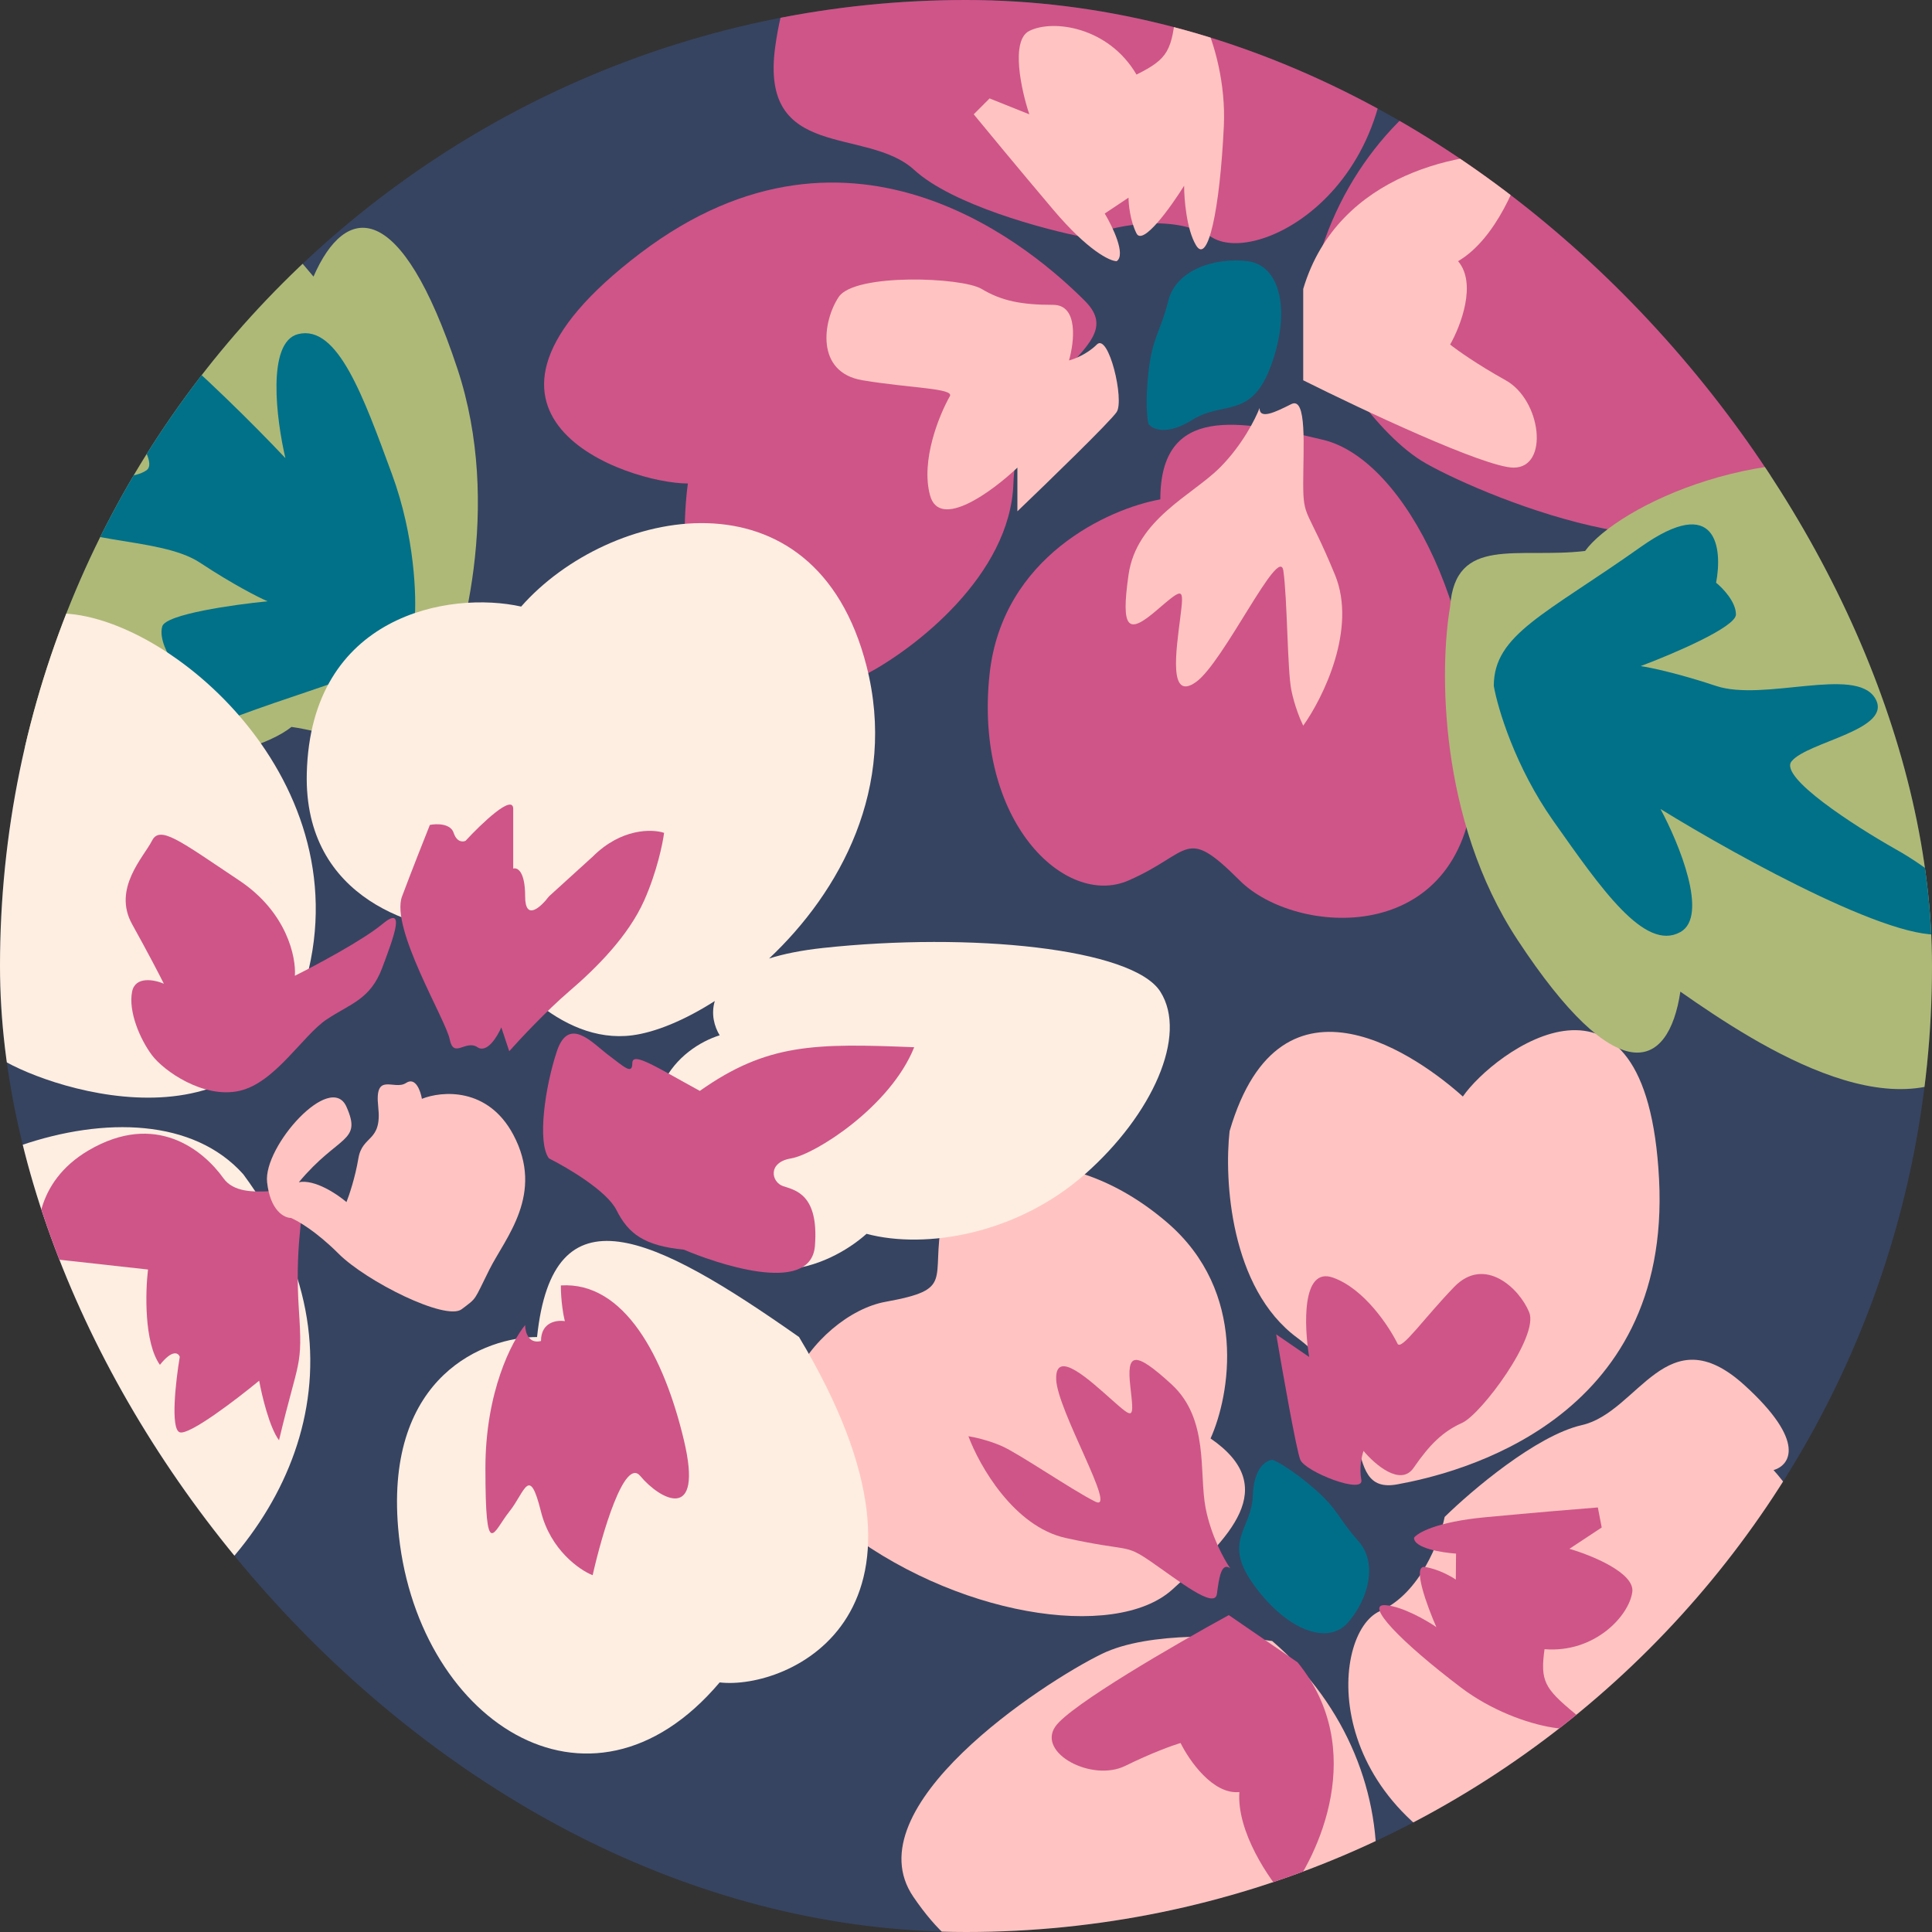 <svg width="48" height="48" viewBox="0 0 48 48" fill="none" xmlns="http://www.w3.org/2000/svg">
<rect x="0" y="0" width="48" height="48" fill="#333333" stroke="none"/>
<g clip-path="url(#clip0)">
<rect width="48" height="48" rx="24" fill="#364461"/>
<path d="M24.586 16.747C24.902 13.827 27.545 12.637 28.828 12.407C28.828 10.04 30.8 10.434 32.871 10.927C34.943 11.421 36.915 15.464 36.619 19.508C36.324 23.552 32.181 23.256 30.8 21.875C29.419 20.495 29.617 21.185 28.038 21.875C26.46 22.566 24.192 20.396 24.586 16.747Z" fill="#CF5588"/>
<path d="M25.178 12.012C25.099 14.301 22.712 16.122 21.529 16.747C16.696 18.325 16.893 13.492 17.09 12.012C15.611 12.012 10.581 10.336 15.907 6.292C21.233 2.248 25.77 6.292 26.953 7.475C28.137 8.659 25.277 9.152 25.178 12.012Z" fill="#CF5588"/>
<path d="M22.712 4.22C23.659 5.088 25.934 5.7 26.953 5.897C27.578 5.634 29.084 5.266 30.11 5.897C31.392 6.686 35.633 4.22 34.154 -1.204C32.674 -6.629 28.828 -5.544 26.953 -4.262C22.929 -5.524 21.134 -2.486 20.74 -0.81C20.378 -1.106 19.576 -1.125 19.26 1.163C18.866 4.023 21.529 3.135 22.712 4.22Z" fill="#CF5588"/>
<path d="M35.436 11.519C34.173 10.809 32.937 8.79 32.477 7.87C33.069 2.445 38.592 -0.81 42.932 1.755C46.404 3.806 44.839 7.344 43.622 8.856C44.083 8.988 44.786 9.803 43.918 12.012C42.833 14.774 37.014 12.407 35.436 11.519Z" fill="#CF5588"/>
<path d="M26.165 5.207C27.032 6.233 27.578 6.489 27.743 6.489C27.979 6.331 27.644 5.634 27.447 5.305L28.038 4.911C28.038 5.075 28.078 5.483 28.236 5.799C28.394 6.114 29.091 5.141 29.419 4.615C29.419 4.944 29.479 5.7 29.715 6.094C30.011 6.588 30.307 5.207 30.406 3.136C30.504 1.064 29.321 -0.908 29.222 0.177C29.123 1.262 29.025 1.459 28.236 1.853C27.545 0.67 26.165 0.472 25.573 0.768C25.099 1.005 25.375 2.248 25.573 2.84L24.586 2.445L24.192 2.84C24.488 3.201 25.297 4.181 26.165 5.207Z" fill="#FFC4C1"/>
<path d="M23.107 12.308C22.87 11.44 23.337 10.303 23.6 9.842C23.704 9.645 22.614 9.645 21.43 9.448C20.247 9.251 20.444 7.968 20.838 7.377C21.233 6.785 23.896 6.884 24.389 7.179C24.882 7.475 25.375 7.574 26.165 7.574C26.796 7.574 26.691 8.495 26.559 8.955C26.691 8.922 27.013 8.797 27.25 8.56C27.545 8.264 27.94 9.941 27.743 10.237C27.585 10.474 26.033 11.979 25.277 12.703L25.277 11.618C24.652 12.21 23.344 13.176 23.107 12.308Z" fill="#FFC4C1"/>
<path d="M30.307 11.618C30.859 11.066 31.195 10.401 31.293 10.138C31.293 10.434 31.688 10.237 32.082 10.04L32.082 10.04C32.477 9.843 32.378 11.125 32.378 12.012C32.378 12.9 32.477 12.604 33.167 14.281C33.72 15.622 32.871 17.338 32.378 18.029C32.312 17.897 32.161 17.536 32.082 17.141C31.984 16.648 31.984 14.873 31.885 14.182C31.787 13.492 30.406 16.451 29.715 16.944C29.025 17.437 29.222 16.155 29.321 15.366C29.419 14.577 29.419 14.577 28.729 15.169C28.038 15.76 27.841 15.662 28.038 14.281C28.236 12.9 29.617 12.308 30.307 11.618Z" fill="#FFC4C1"/>
<path d="M37.606 11.618C36.896 11.618 33.825 10.171 32.378 9.448L32.378 7.179C33.246 4.26 36.422 3.727 37.902 3.826C37.737 4.484 37.172 5.937 36.225 6.489C36.698 7.041 36.291 8.1 36.028 8.56C36.192 8.692 36.698 9.053 37.408 9.448C38.296 9.941 38.493 11.618 37.606 11.618Z" fill="#FFC4C1"/>
<path d="M29.617 10.434C28.986 10.829 28.631 10.665 28.532 10.533C28.499 10.402 28.453 9.961 28.532 9.251C28.631 8.363 28.828 8.264 29.025 7.475C29.222 6.686 30.209 6.39 30.998 6.489C31.787 6.588 32.083 7.673 31.589 9.054C31.096 10.434 30.406 9.941 29.617 10.434Z" fill="#006E89"/>
<path d="M28.993 30.369C31.013 32.101 30.557 34.67 30.076 35.738C31.844 36.952 30.545 38.212 29.123 39.494C27.7 40.776 23.676 40.163 20.806 37.869C17.937 35.576 20.266 32.658 22 32.343C23.734 32.028 23.118 31.82 23.406 30.296C23.693 28.773 26.469 28.205 28.993 30.369Z" fill="#FFC4C1"/>
<path d="M32.228 33.236C30.559 32.004 30.414 29.301 30.549 28.103C31.831 23.713 35.34 26.338 36.344 27.243C37.097 26.147 40.91 23.279 41.219 29.3C41.529 35.321 36.199 36.609 34.713 36.879C33.227 37.149 34.314 34.776 32.228 33.236Z" fill="#FFC4C1"/>
<path d="M39.302 35.406C38.172 35.662 36.557 37.035 35.892 37.688C35.77 38.286 35.279 39.591 34.285 40.027C33.043 40.573 32.726 44.98 37.531 46.667C42.335 48.353 43.483 44.946 43.479 42.9C46.47 40.565 45.114 37.677 44.063 36.524C44.468 36.408 44.891 35.824 43.343 34.416C41.407 32.657 40.715 35.085 39.302 35.406Z" fill="#FFC4C1"/>
<path d="M27.376 41.09C28.549 40.519 30.685 40.639 31.607 40.77C35.357 43.991 34.977 49.753 30.853 51.654C27.554 53.174 25.708 50.2 25.198 48.523C24.866 48.796 23.898 48.899 22.69 47.123C21.18 44.902 25.909 41.804 27.376 41.09Z" fill="#FFC4C1"/>
<path d="M36.905 37.695C35.687 37.81 35.215 38.084 35.131 38.206C35.129 38.464 35.826 38.575 36.175 38.599L36.169 39.244C36.045 39.159 35.718 38.977 35.399 38.931C35.08 38.885 35.458 39.908 35.686 40.425C35.438 40.255 34.838 39.908 34.419 39.88C33.896 39.845 34.786 40.78 36.297 41.926C37.808 43.072 39.901 43.212 39.133 42.577C38.366 41.941 38.267 41.766 38.373 40.974C39.619 41.073 40.474 40.146 40.554 39.552C40.617 39.077 39.539 38.639 38.992 38.48L39.794 37.95L39.698 37.452C39.274 37.485 38.122 37.58 36.905 37.695Z" fill="#CF5588"/>
<path d="M33.115 31.741C33.89 32.014 34.509 32.95 34.722 33.385C34.817 33.564 35.375 32.752 36.129 31.973C36.883 31.194 37.749 32.005 37.993 32.605C38.238 33.205 36.801 35.137 36.326 35.351C35.85 35.565 35.524 35.882 35.12 36.469C34.797 36.939 34.157 36.384 33.877 36.048C33.835 36.163 33.764 36.468 33.822 36.767C33.893 37.14 32.427 36.566 32.305 36.266C32.208 36.026 31.866 34.09 31.707 33.152L32.526 33.714C32.399 32.943 32.339 31.468 33.115 31.741Z" fill="#CF5588"/>
<path d="M29.952 37.46C30.086 38.158 30.416 38.751 30.563 38.961C30.34 38.808 30.287 39.204 30.234 39.6L30.234 39.6C30.181 39.996 29.265 39.258 28.596 38.799C27.926 38.339 28.099 38.566 26.482 38.212C25.188 37.928 24.328 36.408 24.06 35.683C24.192 35.703 24.542 35.777 24.88 35.923C25.302 36.105 26.641 37.024 27.212 37.308C27.783 37.592 26.258 35.031 26.24 34.262C26.221 33.492 27.087 34.303 27.631 34.785C28.176 35.267 28.176 35.267 28.083 34.447C27.99 33.626 28.165 33.53 29.105 34.392C30.045 35.254 29.785 36.589 29.952 37.46Z" fill="#CF5588"/>
<path d="M26.219 42.896C26.582 42.367 29.244 40.829 30.529 40.127L32.239 41.301C33.996 43.459 32.773 46.1 31.942 47.151C31.53 46.688 30.724 45.515 30.792 44.523C30.134 44.59 29.544 43.738 29.331 43.304C29.148 43.358 28.616 43.548 27.956 43.873C27.13 44.279 25.765 43.557 26.219 42.896Z" fill="#CF5588"/>
<path d="M31.126 37.152C31.15 36.458 31.465 36.274 31.619 36.269C31.739 36.315 32.107 36.516 32.62 36.957C33.261 37.508 33.234 37.712 33.746 38.285C34.258 38.859 33.971 39.772 33.48 40.322C32.988 40.873 31.986 40.517 31.168 39.4C30.349 38.283 31.097 38.02 31.126 37.152Z" fill="#006E89"/>
<path d="M37.705 23.355C35.732 20.357 35.765 16.582 36.028 15.07C36.156 13.294 37.705 13.886 39.381 13.689C40.17 12.604 43.918 10.73 47.666 11.815C51.414 12.9 51.513 14.379 50.527 16.155C54.077 19.903 52.992 20.889 52.203 21.185C52.203 21.974 51.907 22.171 51.02 22.862C51.513 24.736 50.625 25.13 49.343 26.117C47.37 28.385 43.721 26.018 41.748 24.637C41.453 26.61 40.17 27.103 37.705 23.355Z" fill="#AEB977"/>
<path d="M38.592 20.396C37.645 19.054 37.211 17.601 37.113 17.042C37.113 15.76 38.395 15.267 40.762 13.59C42.656 12.249 42.8 13.623 42.636 14.478C42.8 14.609 43.129 14.951 43.129 15.267C43.129 15.582 41.551 16.253 40.762 16.549C40.992 16.582 41.689 16.727 42.636 17.042C43.82 17.437 46.088 16.549 46.581 17.338C47.075 18.127 44.905 18.423 44.51 18.916C44.194 19.311 46.088 20.527 47.075 21.086C47.962 21.579 49.481 22.684 48.455 23.157C47.43 23.631 43.228 21.316 41.255 20.1C41.716 20.955 42.459 22.763 41.748 23.157C40.861 23.651 39.776 22.073 38.592 20.396Z" fill="#007189"/>
<path d="M11.363 9.157C12.493 12.564 11.484 16.201 10.839 17.594C10.256 19.276 8.913 18.303 7.242 18.06C6.199 18.903 2.094 19.743 -1.246 17.725C-4.585 15.707 -4.298 14.253 -2.885 12.793C-5.345 8.254 -4.042 7.582 -3.203 7.5C-2.999 6.738 -2.662 6.624 -1.626 6.187C-1.617 4.249 -0.658 4.098 0.836 3.477C3.329 1.796 6.241 5.027 7.789 6.872C8.585 5.043 9.952 4.899 11.363 9.157Z" fill="#AEB977"/>
<path d="M9.74 11.785C10.307 13.326 10.35 14.842 10.301 15.407C9.969 16.646 8.603 16.79 5.883 17.797C3.706 18.603 3.922 17.238 4.302 16.455C4.177 16.285 3.948 15.87 4.03 15.565C4.112 15.26 5.81 15.021 6.648 14.939C6.435 14.848 5.799 14.528 4.966 13.978C3.925 13.29 1.504 13.561 1.232 12.671C0.959 11.781 3.132 12.057 3.641 11.683C4.048 11.383 2.533 9.718 1.725 8.923C0.996 8.217 -0.186 6.757 0.928 6.565C2.041 6.373 5.5 9.696 7.091 11.382C6.868 10.437 6.618 8.498 7.406 8.301C8.391 8.054 9.031 9.859 9.74 11.785Z" fill="#007189"/>
<path d="M15.71 25.722C13.895 25.959 12.389 24.111 11.863 23.158C10.417 23.158 7.543 22.369 7.622 19.212C7.721 15.267 11.173 14.675 12.948 15.07C15.118 12.604 20.247 11.519 21.529 16.549C22.299 19.567 20.866 22.16 19.108 23.814C19.464 23.701 19.904 23.611 20.444 23.552C24.094 23.158 28.137 23.552 28.828 24.637C29.518 25.722 28.631 27.695 26.954 29.174C25.277 30.654 23.009 31.048 21.529 30.654C20.609 31.476 18.393 32.469 16.893 29.865C15.394 27.261 16.926 26.018 17.88 25.722C17.746 25.503 17.662 25.191 17.759 24.87C17.006 25.352 16.278 25.648 15.71 25.722Z" fill="#FEEEE1"/>
<path d="M9.891 37.953C9.575 34.165 12.06 33.218 13.343 33.218C13.737 29.47 16.203 30.654 19.852 33.218C23.995 40.122 19.556 41.996 17.88 41.799C14.625 45.646 10.285 42.687 9.891 37.953Z" fill="#FEEEE1"/>
<path d="M3.578 40.616C0.659 42.509 -0.4 39.169 -0.564 37.262C-1.551 37.262 -5.594 35.684 -4.214 32.331C-2.833 28.977 3.578 26.413 6.044 29.174C9.398 33.711 7.228 38.248 3.578 40.616Z" fill="#FEEEE1"/>
<path d="M0.028 26.314C-0.998 25.683 -0.794 24.604 -0.564 24.144C-4.016 21.678 -3.326 19.41 -2.833 18.029C-2.34 16.648 -1.353 15.662 1.112 15.267C3.578 14.873 8.707 18.818 7.721 23.848C6.734 28.878 1.31 27.103 0.028 26.314Z" fill="#FEEEE1"/>
<path d="M3.973 33.909C3.578 33.356 3.611 32.1 3.677 31.541L1.014 31.246C0.849 30.687 0.856 29.372 2.197 28.583C3.874 27.596 5.058 28.583 5.551 29.273C6.044 29.963 7.523 29.273 7.523 29.766C7.523 30.259 7.326 31.048 7.425 32.528C7.523 34.007 7.425 33.711 6.932 35.783C6.695 35.467 6.504 34.665 6.439 34.303C5.88 34.764 4.703 35.664 4.466 35.585C4.229 35.507 4.367 34.303 4.466 33.711C4.433 33.613 4.288 33.514 3.973 33.909Z" fill="#CF5588"/>
<path d="M12.06 36.473C12.06 34.579 12.718 33.317 13.047 32.922C13.047 33.087 13.126 33.396 13.441 33.317C13.441 32.843 13.836 32.791 14.033 32.824C14 32.692 13.934 32.331 13.934 31.936C15.513 31.837 16.499 33.711 16.992 35.783C17.485 37.854 16.4 37.262 15.907 36.67C15.513 36.197 14.954 38.117 14.724 39.136C14.395 39.005 13.678 38.505 13.441 37.558C13.146 36.374 13.047 37.065 12.652 37.558C12.258 38.051 12.06 38.84 12.06 36.473Z" fill="#CF5588"/>
<path d="M15.315 30.062C15.079 29.589 14.099 29.01 13.639 28.78C13.343 28.385 13.54 27.005 13.836 26.117C14.132 25.229 14.724 25.919 15.118 26.215C15.513 26.511 15.71 26.709 15.71 26.413C15.71 26.117 16.302 26.511 17.387 27.103C19.063 25.919 20.247 25.919 22.713 26.018C22.121 27.498 20.247 28.681 19.655 28.78C19.063 28.878 19.162 29.372 19.458 29.47C19.754 29.569 20.346 29.668 20.247 30.95C20.148 32.232 17.683 31.344 16.992 31.048C16.006 30.95 15.611 30.654 15.315 30.062Z" fill="#CF5588"/>
<path d="M14.132 24.637C13.579 25.111 12.915 25.821 12.652 26.117L12.455 25.525C12.356 25.755 12.1 26.176 11.863 26.018C11.567 25.821 11.271 26.314 11.173 25.821C11.074 25.328 9.693 23.059 9.989 22.27C10.226 21.639 10.548 20.824 10.68 20.495C10.844 20.462 11.193 20.455 11.271 20.692C11.35 20.929 11.502 20.922 11.567 20.889C11.962 20.462 12.751 19.706 12.751 20.1L12.751 21.58C12.85 21.547 13.047 21.639 13.047 22.27C13.047 22.901 13.441 22.533 13.639 22.27L14.724 21.284C15.434 20.574 16.203 20.593 16.499 20.692C16.466 20.955 16.321 21.659 16.006 22.369C15.611 23.256 14.822 24.046 14.132 24.637Z" fill="#CF5588"/>
<path d="M3.282 24.637C3.361 24.243 3.841 24.341 4.071 24.44C3.973 24.243 3.677 23.671 3.282 22.961C2.789 22.073 3.578 21.284 3.775 20.889C3.973 20.495 4.466 20.889 5.945 21.876C7.129 22.665 7.359 23.782 7.326 24.243C7.852 23.98 9.023 23.355 9.496 22.961C10.088 22.467 9.792 23.256 9.496 24.046C9.2 24.835 8.707 24.933 8.115 25.328C7.523 25.722 6.833 26.906 5.945 27.103C5.058 27.3 4.071 26.61 3.775 26.215C3.48 25.821 3.184 25.131 3.282 24.637Z" fill="#CF5588"/>
<path d="M8.411 31.147C7.859 30.595 7.392 30.325 7.227 30.259C7.063 30.259 6.714 30.082 6.636 29.372C6.537 28.484 8.214 26.61 8.608 27.498C9.003 28.385 8.411 28.188 7.425 29.372C7.819 29.293 8.378 29.668 8.608 29.865C8.674 29.7 8.825 29.253 8.904 28.78C9.003 28.188 9.496 28.385 9.397 27.498C9.299 26.61 9.792 27.103 10.088 26.906C10.324 26.748 10.449 27.103 10.482 27.3C10.975 27.103 12.119 27.005 12.751 28.188C13.54 29.668 12.553 30.753 12.159 31.542C11.764 32.331 11.863 32.232 11.469 32.528C11.074 32.824 9.101 31.837 8.411 31.147Z" fill="#FFC4C1"/>
</g>
<defs>
<clipPath id="clip0">
<rect width="48" height="48" rx="24" fill="white"/>
</clipPath>
</defs>
</svg>
